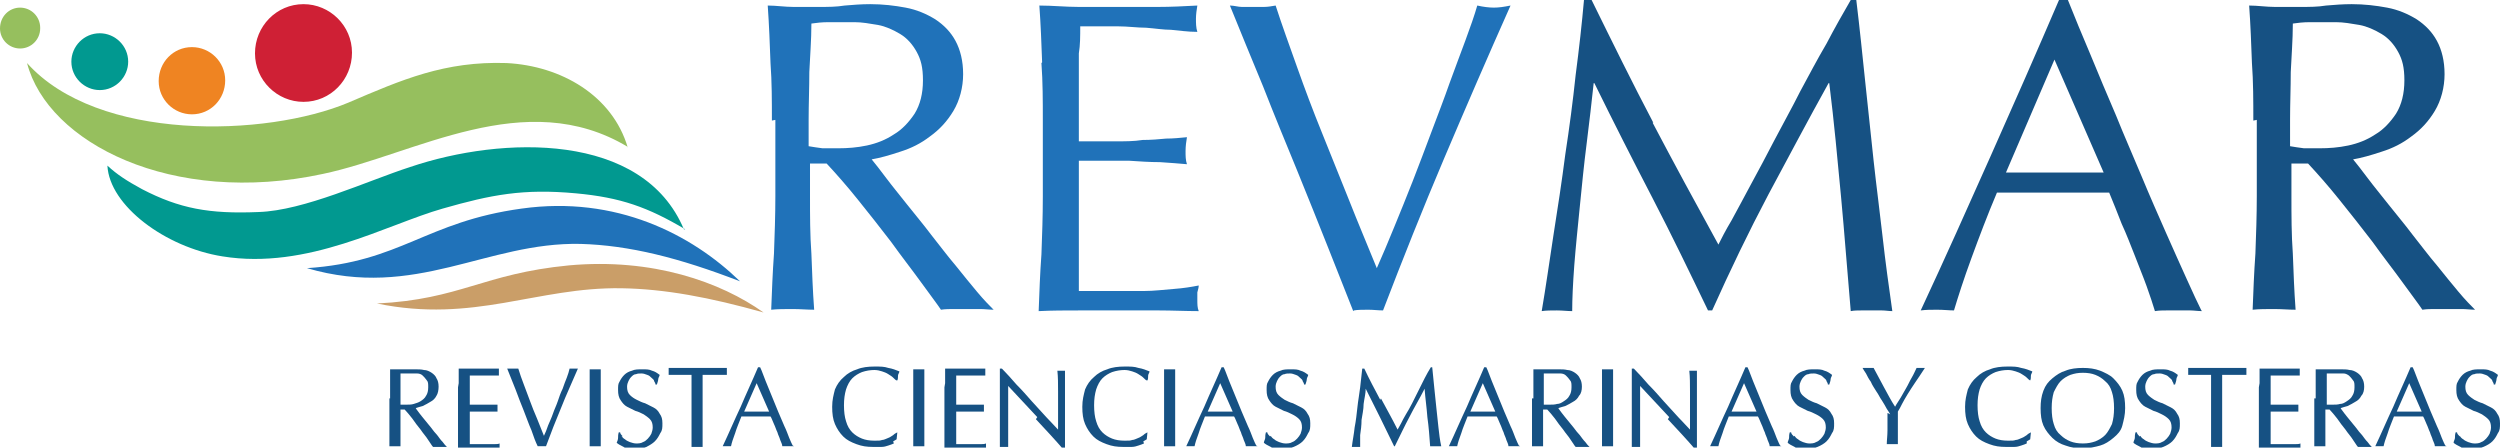 <?xml version="1.0" encoding="UTF-8"?>
<svg id="Layer_1" data-name="Layer 1" xmlns="http://www.w3.org/2000/svg" version="1.1" viewBox="0 0 360.8 64.6">
  <defs>
    <style>
      .cls-1 {
        fill: #2072b9;
      }

      .cls-1, .cls-2, .cls-3, .cls-4, .cls-5, .cls-6, .cls-7 {
        stroke-width: 0px;
      }

      .cls-2 {
        fill: #ef8422;
      }

      .cls-3 {
        fill: #cf2035;
      }

      .cls-4 {
        fill: #165183;
      }

      .cls-5 {
        fill: #96bf5e;
      }

      .cls-6 {
        fill: #019990;
      }

      .cls-7 {
        fill: #ca9e68;
      }
    </style>
  </defs>
  <g>
    <path class="cls-1" d="M111.4,17.4c0-2.8,0-5.6-.2-8.3-.1-2.7-.2-5.5-.4-8.3,1.2,0,2.5.2,3.7.2,1.2,0,2.4,0,3.7,0s2.5,0,3.7-.2c1.2-.1,2.4-.2,3.7-.2,1.8,0,3.5.2,5.1.5,1.6.3,3,.9,4.3,1.7,1.2.8,2.2,1.8,2.9,3.1.7,1.3,1.1,2.9,1.1,4.8s-.5,3.8-1.4,5.3c-.9,1.5-2,2.7-3.4,3.7-1.3,1-2.7,1.7-4.3,2.2-1.5.5-2.9.9-4.1,1.1.5.6,1.2,1.5,2.1,2.7.9,1.2,1.9,2.4,3,3.8,1.1,1.4,2.3,2.8,3.5,4.4,1.2,1.5,2.3,3,3.5,4.4,1.1,1.4,2.2,2.7,3.1,3.8,1,1.2,1.8,2,2.4,2.6-.6,0-1.3-.1-1.9-.1h-3.8c-.6,0-1.3,0-1.9.1-.6-.9-1.6-2.2-2.9-4-1.3-1.8-2.8-3.7-4.3-5.8-1.6-2.1-3.2-4.1-4.8-6.1-1.6-2-3.2-3.8-4.5-5.2h-2.4v4.7c0,2.8,0,5.6.2,8.3.1,2.7.2,5.4.4,8.1-1,0-2-.1-3.1-.1s-2.2,0-3.1.1c.1-2.6.2-5.3.4-8.1.1-2.7.2-5.5.2-8.3v-11ZM116.7,21.1c.6.1,1.2.2,2,.3.7,0,1.5,0,2.3,0,1.3,0,2.7-.1,4.1-.4,1.4-.3,2.7-.8,3.9-1.6,1.2-.7,2.2-1.8,3-3,.8-1.3,1.2-2.9,1.2-4.8s-.3-3-.9-4.1c-.6-1.1-1.4-2-2.4-2.6-1-.6-2.1-1.1-3.2-1.3-1.2-.2-2.3-.4-3.4-.4s-2.7,0-3.7,0c-1,0-1.8.1-2.5.2,0,2.4-.2,4.7-.3,7,0,2.3-.1,4.6-.1,6.9v3.7Z"/>
    <path class="cls-1" d="M150.4,9c-.1-2.7-.2-5.5-.4-8.2,1.9,0,3.8.2,5.7.2,1.9,0,3.8,0,5.7,0s3.8,0,5.7,0c1.9,0,3.8-.1,5.7-.2-.1.6-.2,1.3-.2,1.9s0,1.3.2,1.9c-1.4,0-2.6-.2-3.8-.3-1.1,0-2.3-.2-3.6-.3-1.3,0-2.6-.2-4.1-.2-1.5,0-3.3,0-5.4,0,0,1.4,0,2.7-.2,3.9,0,1.2,0,2.7,0,4.2s0,3.3,0,4.9c0,1.6,0,2.8,0,3.6,1.9,0,3.6,0,5.1,0,1.5,0,2.9,0,4.1-.2,1.2,0,2.4-.1,3.4-.2,1,0,2-.1,3-.2-.1.6-.2,1.3-.2,2s0,1.3.2,1.9c-1.1-.1-2.4-.2-3.9-.3-1.5,0-2.9-.1-4.4-.2-1.5,0-2.9,0-4.2,0-1.3,0-2.3,0-3.1,0,0,.4,0,.8,0,1.2,0,.4,0,1,0,1.7v6.3c0,2.4,0,4.4,0,6,0,1.6,0,2.8,0,3.6h4.5c1.6,0,3.2,0,4.8,0,1.6,0,3-.2,4.4-.3,1.4-.1,2.6-.3,3.6-.5,0,.3-.1.6-.2,1,0,.4,0,.7,0,1,0,.7,0,1.2.2,1.7-1.9,0-3.8-.1-5.7-.1h-11.6c-1.9,0-3.9,0-5.8.1.1-2.7.2-5.5.4-8.2.1-2.7.2-5.5.2-8.3v-11c0-2.8,0-5.6-.2-8.3"/>
    <path class="cls-1" d="M195.3,44.9c-1-2.5-2.2-5.6-3.6-9.1-1.4-3.5-2.9-7.3-4.5-11.2-1.6-3.9-3.3-8-4.9-12.1-1.7-4.1-3.3-8-4.8-11.7.6,0,1.2.2,1.7.2.6,0,1.1,0,1.6,0s1,0,1.6,0c.6,0,1.1-.1,1.7-.2.9,2.8,2,5.8,3.1,8.9,1.1,3.1,2.3,6.3,3.6,9.5,1.3,3.2,2.6,6.5,3.9,9.7,1.3,3.3,2.7,6.6,4,9.8.8-1.8,1.6-3.7,2.5-5.9.9-2.2,1.8-4.4,2.7-6.7.9-2.3,1.8-4.7,2.7-7.1.9-2.4,1.8-4.7,2.6-7,.8-2.2,1.6-4.3,2.3-6.2.7-1.9,1.3-3.6,1.7-5,.9.2,1.7.3,2.4.3s1.4-.1,2.4-.3c-3.3,7.4-6.5,14.8-9.6,22.1-3.1,7.3-6,14.6-8.8,21.9-.7,0-1.4-.1-2.1-.1s-1.6,0-2.1.1"/>
    <path class="cls-4" d="M238.5,17.7c3,5.7,6.2,11.6,9.5,17.6.4-.8,1-2,1.9-3.5.8-1.5,1.8-3.3,2.8-5.2,1.1-2,2.2-4.1,3.4-6.4,1.2-2.3,2.5-4.6,3.7-7,1.3-2.4,2.5-4.7,3.8-6.9,1.2-2.3,2.4-4.4,3.5-6.3h.8c.5,4.1.9,8.1,1.3,11.9.4,3.8.8,7.6,1.2,11.3.4,3.7.9,7.4,1.3,11,.4,3.6.9,7.2,1.4,10.7-.5,0-1-.1-1.5-.1h-3c-.5,0-1,0-1.5.1-.5-5.7-.9-11.2-1.4-16.5s-1-10.8-1.7-16.4h-.1c-3,5.4-5.8,10.7-8.7,16.1-2.8,5.3-5.5,10.9-8.1,16.7h-.6c-2.6-5.4-5.2-10.8-8-16.2-2.8-5.4-5.6-10.9-8.4-16.6h-.1c-.3,2.7-.6,5.5-1,8.6-.4,3.1-.7,6.2-1,9.2-.3,3-.6,5.9-.8,8.5-.2,2.7-.3,4.9-.3,6.6-.7,0-1.4-.1-2.2-.1s-1.6,0-2.2.1c.6-3.5,1.1-7.1,1.7-11,.6-3.8,1.2-7.7,1.7-11.6.6-3.9,1.1-7.7,1.5-11.5.5-3.8.9-7.4,1.2-10.8h1.1c3,6.1,5.9,12,8.9,17.7"/>
    <path class="cls-4" d="M317.8,44.9c-.6,0-1.2-.1-1.7-.1h-3.4c-.5,0-1.1,0-1.7.1-.3-1-.7-2.2-1.2-3.6-.5-1.4-1.1-2.8-1.7-4.4-.6-1.5-1.2-3.1-1.9-4.6-.6-1.6-1.2-3-1.8-4.5-1.4,0-2.8,0-4.2,0-1.4,0-2.8,0-4.2,0s-2.6,0-3.9,0c-1.3,0-2.6,0-3.9,0-1.4,3.3-2.6,6.5-3.7,9.5-1.1,3-1.9,5.5-2.5,7.5-.7,0-1.5-.1-2.4-.1s-1.6,0-2.4.1c3.5-7.5,6.8-14.9,10.1-22.3,3.3-7.4,6.6-14.9,9.9-22.6h1.2c1,2.5,2.1,5.2,3.3,8,1.2,2.9,2.4,5.8,3.7,8.8,1.2,3,2.5,5.9,3.7,8.8,1.2,2.9,2.4,5.6,3.5,8.1,1.1,2.5,2.1,4.7,3,6.7.9,2,1.6,3.5,2.1,4.5M289.4,24.9c1.1,0,2.3,0,3.5,0,1.2,0,2.4,0,3.5,0s2.4,0,3.6,0c1.2,0,2.4,0,3.6,0l-7.1-16.3-7,16.3Z"/>
    <path class="cls-4" d="M325.2,17.4c0-2.8,0-5.6-.2-8.3-.1-2.7-.2-5.5-.4-8.3,1.2,0,2.5.2,3.7.2,1.2,0,2.4,0,3.7,0s2.5,0,3.7-.2c1.2-.1,2.4-.2,3.7-.2,1.8,0,3.5.2,5.1.5,1.6.3,3,.9,4.3,1.7,1.2.8,2.2,1.8,2.9,3.1.7,1.3,1.1,2.9,1.1,4.8s-.5,3.8-1.4,5.3c-.9,1.5-2,2.7-3.4,3.7-1.3,1-2.7,1.7-4.3,2.2-1.5.5-2.9.9-4.1,1.1.5.6,1.2,1.5,2.1,2.7.9,1.2,1.9,2.4,3,3.8,1.1,1.4,2.3,2.8,3.5,4.4,1.2,1.5,2.3,3,3.5,4.4,1.1,1.4,2.2,2.7,3.1,3.8,1,1.2,1.8,2,2.4,2.6-.6,0-1.3-.1-1.9-.1h-3.8c-.6,0-1.3,0-1.9.1-.6-.9-1.6-2.2-2.9-4-1.3-1.8-2.8-3.7-4.3-5.8-1.6-2.1-3.2-4.1-4.8-6.1-1.6-2-3.2-3.8-4.5-5.2h-2.4v4.7c0,2.8,0,5.6.2,8.3.1,2.7.2,5.4.4,8.1-1,0-2-.1-3.1-.1s-2.2,0-3.1.1c.1-2.6.2-5.3.4-8.1.1-2.7.2-5.5.2-8.3v-11ZM330.5,21.1c.6.1,1.2.2,2,.3.7,0,1.5,0,2.3,0,1.3,0,2.7-.1,4.1-.4,1.4-.3,2.7-.8,3.9-1.6,1.2-.7,2.2-1.8,3-3,.8-1.3,1.2-2.9,1.2-4.8s-.3-3-.9-4.1c-.6-1.1-1.4-2-2.4-2.6-1-.6-2.1-1.1-3.2-1.3-1.2-.2-2.3-.4-3.4-.4s-2.7,0-3.7,0c-1,0-1.8.1-2.5.2,0,2.4-.2,4.7-.3,7,0,2.3-.1,4.6-.1,6.9v3.7Z"/>
    <path class="cls-6" d="M98.7,33.1c-5.9-14.1-26.2-13.5-39.5-9-6.2,2-15.3,6.3-21.9,6.5-7.1.3-11.4-.5-16.8-3.3-2.2-1.2-3.6-2.1-5-3.4.3,5.8,8.4,11.8,16.6,13.1,12.3,2,23.7-4.6,31.8-6.9,7-2,11.6-2.9,19.2-2.2,6.5.6,10.4,2,15.8,5.2"/>
    <path class="cls-5" d="M90.6,21.3c-2.2-7.5-9.6-11.8-17.5-12.2-8.9-.3-15.1,2.4-22.8,5.7-11.9,5-36.2,5.7-46.4-5.7,3,11.5,20.9,20.7,42.7,16,13.3-2.8,29.2-12.8,44-3.9"/>
    <path class="cls-1" d="M106.8,40.6c-7-6.8-17.9-12.4-31.5-10.5-13.9,1.9-17.4,7.7-31,8.6,15.7,4.6,25.9-3.8,39.5-3.5,7,.2,14.2,2,23,5.4"/>
    <path class="cls-7" d="M110.2,45.1c-6.2-4.4-16-7.9-28.1-6.8-12.4,1.2-15.6,4.9-27.7,5.5,14,2.9,23.1-2.4,35.3-2.2,6.2.1,12.7,1.3,20.5,3.5"/>
    <path class="cls-3" d="M50.8,7.6c0-3.9-3.2-7-7-7-3.9,0-7,3.2-7,7.1,0,3.9,3.2,7,7,7,3.9,0,7-3.2,7-7.1"/>
    <path class="cls-2" d="M32.5,11.6c0-2.7-2.2-4.8-4.8-4.8-2.7,0-4.8,2.2-4.8,4.9,0,2.7,2.2,4.8,4.8,4.8,2.7,0,4.8-2.2,4.8-4.9"/>
  </g>
  <g>
    <path class="cls-6" d="M18.5,8.9c0-2.3-1.9-4.1-4.1-4.1-2.3,0-4.1,1.9-4.1,4.1,0,2.3,1.9,4.1,4.1,4.1,2.3,0,4.1-1.9,4.1-4.1"/>
    <path class="cls-5" d="M5.8,4c0-1.6-1.3-2.9-2.9-2.9C1.3,1.1,0,2.4,0,4.1c0,1.6,1.3,2.9,2.9,2.9,1.6,0,2.9-1.3,2.9-2.9"/>
  </g>
  <g>
    <path class="cls-4" d="M56.3,57.5c0-.7,0-1.4,0-2.1,0-.7,0-1.4,0-2.1.3,0,.6,0,.9,0,.3,0,.6,0,.9,0s.6,0,.9,0c.3,0,.6,0,.9,0,.5,0,.9,0,1.3.1.4,0,.8.2,1.1.4.3.2.6.5.7.8.2.3.3.7.3,1.2s-.1,1-.3,1.3c-.2.4-.5.7-.9.9-.3.2-.7.4-1.1.6-.4.1-.7.2-1,.3.1.2.3.4.5.7.2.3.5.6.8,1,.3.4.6.7.9,1.1.3.4.6.8.9,1.1.3.4.5.7.8,1,.2.3.4.5.6.7-.2,0-.3,0-.5,0h-1c-.2,0-.3,0-.5,0-.2-.2-.4-.6-.7-1-.3-.5-.7-.9-1.1-1.5-.4-.5-.8-1-1.2-1.6-.4-.5-.8-1-1.1-1.3h-.6v1.2c0,.7,0,1.4,0,2.1,0,.7,0,1.4,0,2-.2,0-.5,0-.8,0s-.5,0-.8,0c0-.7,0-1.4,0-2,0-.7,0-1.4,0-2.1v-2.8ZM57.6,58.4c.2,0,.3,0,.5,0,.2,0,.4,0,.6,0,.3,0,.7,0,1-.1s.7-.2,1-.4c.3-.2.6-.4.8-.8.2-.3.3-.7.3-1.2s0-.8-.2-1c-.2-.3-.4-.5-.6-.7s-.5-.3-.8-.3c-.3,0-.6,0-.9,0s-.7,0-.9,0c-.2,0-.5,0-.6,0,0,.6,0,1.2,0,1.8,0,.6,0,1.2,0,1.8v.9Z"/>
    <path class="cls-4" d="M66.2,55.3c0-.7,0-1.4,0-2.1.5,0,1,0,1.5,0s1,0,1.5,0,1,0,1.4,0,1,0,1.4,0c0,.2,0,.3,0,.5s0,.3,0,.5c-.3,0-.7,0-.9,0-.3,0-.6,0-.9,0-.3,0-.7,0-1,0-.4,0-.8,0-1.4,0,0,.3,0,.7,0,1,0,.3,0,.7,0,1.1s0,.8,0,1.2c0,.4,0,.7,0,.9.5,0,.9,0,1.3,0,.4,0,.7,0,1,0,.3,0,.6,0,.9,0,.3,0,.5,0,.8,0,0,.2,0,.3,0,.5s0,.3,0,.5c-.3,0-.6,0-1,0-.4,0-.7,0-1.1,0-.4,0-.7,0-1.1,0-.3,0-.6,0-.8,0,0,0,0,.2,0,.3,0,.1,0,.3,0,.4v1.6c0,.6,0,1.1,0,1.5,0,.4,0,.7,0,.9h1.1c.4,0,.8,0,1.2,0,.4,0,.8,0,1.1,0,.4,0,.7,0,.9-.1,0,0,0,.2,0,.3,0,0,0,.2,0,.3,0,.2,0,.3,0,.4-.5,0-1,0-1.5,0h-3c-.5,0-1,0-1.5,0,0-.7,0-1.4,0-2.1,0-.7,0-1.4,0-2.1v-2.8c0-.7,0-1.4,0-2.1"/>
    <path class="cls-4" d="M77.6,64.4c-.3-.6-.6-1.4-.9-2.3-.4-.9-.7-1.8-1.1-2.8-.4-1-.8-2-1.2-3.1-.4-1-.8-2-1.2-3,.2,0,.3,0,.4,0,.1,0,.3,0,.4,0s.3,0,.4,0c.1,0,.3,0,.4,0,.2.7.5,1.5.8,2.3.3.8.6,1.6.9,2.4.3.8.6,1.6,1,2.5.3.8.7,1.7,1,2.5.2-.4.4-.9.6-1.5.2-.5.5-1.1.7-1.7.2-.6.5-1.2.7-1.8.2-.6.4-1.2.7-1.8.2-.6.4-1.1.6-1.6.2-.5.3-.9.4-1.3.2,0,.4,0,.6,0s.4,0,.6,0c-.8,1.9-1.7,3.8-2.4,5.6-.8,1.9-1.5,3.7-2.2,5.6-.2,0-.4,0-.5,0s-.4,0-.5,0"/>
    <path class="cls-4" d="M85.1,55.4c0-.7,0-1.4,0-2.1.1,0,.3,0,.4,0,.1,0,.3,0,.4,0s.3,0,.4,0c.1,0,.3,0,.4,0,0,.7,0,1.4,0,2.1,0,.7,0,1.4,0,2.1v2.8c0,.7,0,1.4,0,2.1,0,.7,0,1.4,0,2-.3,0-.5,0-.8,0s-.5,0-.8,0c0-.7,0-1.4,0-2,0-.7,0-1.4,0-2.1v-2.8c0-.7,0-1.4,0-2.1"/>
    <path class="cls-4" d="M89.7,62.9c.1.2.3.4.5.5.2.2.5.3.7.4.3.1.6.2.9.2s.7,0,1-.2c.3-.1.5-.3.7-.5.2-.2.4-.5.5-.7.1-.3.2-.6.2-.9,0-.5-.1-.9-.4-1.2-.3-.3-.6-.5-.9-.7-.4-.2-.8-.4-1.2-.5-.4-.2-.8-.4-1.2-.6s-.7-.6-.9-.9c-.3-.4-.4-.9-.4-1.5s0-.9.2-1.2c.2-.4.4-.7.7-1,.3-.3.7-.5,1.1-.6.4-.2.9-.2,1.5-.2s1,0,1.4.2c.4.1.7.3,1.1.6,0,.2-.2.4-.2.6,0,.2-.1.5-.2.8h-.2c0-.2-.1-.3-.2-.5,0-.2-.2-.3-.4-.5-.2-.2-.3-.3-.6-.4s-.5-.2-.8-.2-.6,0-.8.1c-.3,0-.5.2-.7.4-.2.2-.3.4-.4.6-.1.2-.2.5-.2.8,0,.5.1.9.4,1.2.3.3.6.5,1,.7.4.2.8.4,1.2.5.4.2.8.4,1.2.6.4.2.7.5.9.9.3.4.4.8.4,1.4s0,1-.3,1.4c-.2.4-.4.8-.8,1.2-.3.3-.8.6-1.2.8-.5.2-1.1.3-1.7.3s-1.2,0-1.6-.3c-.4-.2-.8-.4-1-.6.1-.2.2-.5.2-.7,0-.2,0-.5.1-.8h.2c0,.2.2.4.4.6"/>
    <path class="cls-4" d="M100,54.1c-.3,0-.6,0-.9,0-.3,0-.6,0-.9,0-.3,0-.6,0-.9,0-.3,0-.5,0-.8,0,0-.2,0-.4,0-.5s0-.3,0-.5c.7,0,1.4,0,2.1,0,.7,0,1.4,0,2.1,0s1.4,0,2.1,0c.7,0,1.4,0,2.1,0,0,.2,0,.4,0,.5s0,.3,0,.5c-.2,0-.5,0-.8,0-.3,0-.6,0-.9,0-.3,0-.6,0-.9,0-.3,0-.6,0-.9,0,0,1.1,0,2.2,0,3.4v2.8c0,.7,0,1.4,0,2.1,0,.7,0,1.4,0,2.1-.3,0-.5,0-.8,0s-.5,0-.8,0c0-.7,0-1.4,0-2.1,0-.7,0-1.4,0-2.1v-2.8c0-1.1,0-2.2,0-3.4"/>
    <path class="cls-4" d="M114.6,64.4c-.2,0-.3,0-.4,0h-.9c-.1,0-.3,0-.4,0,0-.3-.2-.6-.3-.9-.1-.4-.3-.7-.4-1.1-.2-.4-.3-.8-.5-1.2-.2-.4-.3-.8-.5-1.1-.3,0-.7,0-1.1,0-.4,0-.7,0-1.1,0s-.7,0-1,0c-.3,0-.7,0-1,0-.3.8-.7,1.7-.9,2.4-.3.8-.5,1.4-.6,1.9-.2,0-.4,0-.6,0s-.4,0-.6,0c.9-1.9,1.7-3.8,2.6-5.7.8-1.9,1.7-3.8,2.5-5.7h.3c.3.6.5,1.3.8,2,.3.7.6,1.5.9,2.2.3.7.6,1.5.9,2.2.3.7.6,1.4.9,2.1.3.6.5,1.2.7,1.7s.4.9.5,1.1M107.4,59.4c.3,0,.6,0,.9,0,.3,0,.6,0,.9,0s.6,0,.9,0c.3,0,.6,0,.9,0l-1.8-4.1-1.8,4.1Z"/>
    <path class="cls-4" d="M129,64c-.2.1-.5.2-.8.3s-.6.2-1,.2c-.4,0-.8,0-1.2,0-.9,0-1.6-.1-2.4-.4s-1.4-.6-1.9-1.1c-.5-.5-.9-1.1-1.2-1.8s-.4-1.5-.4-2.5.2-1.7.4-2.5c.3-.7.7-1.3,1.3-1.8.5-.5,1.2-.9,1.9-1.1.7-.3,1.6-.4,2.5-.4s1.4,0,2,.2c.6.1,1.1.3,1.6.5,0,.2-.2.4-.2.6,0,.3,0,.5-.1.7h-.1c-.1,0-.3-.2-.5-.4s-.4-.3-.7-.5c-.3-.2-.6-.3-.9-.4-.3-.1-.7-.2-1.1-.2-.6,0-1.2.1-1.8.3-.5.2-1,.5-1.4.9-.4.4-.7,1-.9,1.6-.2.7-.3,1.4-.3,2.3s.1,1.7.3,2.3c.2.7.5,1.2.9,1.6.4.4.9.7,1.4.9.5.2,1.1.3,1.8.3s.8,0,1.1-.1c.3,0,.6-.2.9-.3.3-.1.5-.3.7-.4.2-.2.4-.3.6-.4h0c0,0-.1,1-.1,1,0,0-.3.2-.5.3"/>
    <path class="cls-4" d="M131.8,55.4c0-.7,0-1.4,0-2.1.1,0,.3,0,.4,0,.1,0,.3,0,.4,0s.3,0,.4,0c.1,0,.3,0,.4,0,0,.7,0,1.4,0,2.1,0,.7,0,1.4,0,2.1v2.8c0,.7,0,1.4,0,2.1,0,.7,0,1.4,0,2-.3,0-.5,0-.8,0s-.5,0-.8,0c0-.7,0-1.4,0-2,0-.7,0-1.4,0-2.1v-2.8c0-.7,0-1.4,0-2.1"/>
    <path class="cls-4" d="M136.4,55.3c0-.7,0-1.4,0-2.1.5,0,1,0,1.5,0s1,0,1.5,0,1,0,1.4,0,1,0,1.4,0c0,.2,0,.3,0,.5s0,.3,0,.5c-.3,0-.7,0-.9,0-.3,0-.6,0-.9,0-.3,0-.7,0-1,0-.4,0-.8,0-1.4,0,0,.3,0,.7,0,1,0,.3,0,.7,0,1.1s0,.8,0,1.2c0,.4,0,.7,0,.9.5,0,.9,0,1.3,0,.4,0,.7,0,1,0,.3,0,.6,0,.9,0,.3,0,.5,0,.8,0,0,.2,0,.3,0,.5s0,.3,0,.5c-.3,0-.6,0-1,0-.4,0-.7,0-1.1,0-.4,0-.7,0-1.1,0-.3,0-.6,0-.8,0,0,0,0,.2,0,.3,0,.1,0,.3,0,.4v1.6c0,.6,0,1.1,0,1.5,0,.4,0,.7,0,.9h1.1c.4,0,.8,0,1.2,0,.4,0,.8,0,1.1,0,.4,0,.7,0,.9-.1,0,0,0,.2,0,.3,0,0,0,.2,0,.3,0,.2,0,.3,0,.4-.5,0-1,0-1.5,0h-3c-.5,0-1,0-1.5,0,0-.7,0-1.4,0-2.1,0-.7,0-1.4,0-2.1v-2.8c0-.7,0-1.4,0-2.1"/>
    <path class="cls-4" d="M149.7,60.2c-1.4-1.5-2.8-3-4.2-4.5,0,.3,0,.7,0,1.2,0,.5,0,1.2,0,2.1s0,.5,0,.8c0,.3,0,.7,0,1.1,0,.4,0,.7,0,1.1,0,.4,0,.7,0,1.1,0,.3,0,.6,0,.9,0,.2,0,.4,0,.5-.2,0-.4,0-.6,0s-.4,0-.6,0c0-.1,0-.3,0-.6,0-.3,0-.6,0-1,0-.4,0-.8,0-1.3,0-.5,0-1,0-1.4,0-.5,0-.9,0-1.4,0-.5,0-.9,0-1.2,0-1,0-1.9,0-2.7,0-.7,0-1.3,0-1.7h.3c.7.7,1.4,1.5,2.1,2.3.8.8,1.5,1.6,2.2,2.4.7.8,1.4,1.5,2.1,2.3.7.7,1.2,1.3,1.7,1.8v-2.2c0-1.1,0-2.2,0-3.3,0-1.1,0-2.1-.1-3,.2,0,.4,0,.6,0s.3,0,.5,0c0,.2,0,.6,0,1.1,0,.5,0,1,0,1.5,0,.5,0,1.1,0,1.6,0,.5,0,.9,0,1.3v1c0,.4,0,.8,0,1.2,0,.4,0,.8,0,1.2,0,.4,0,.8,0,1.1,0,.4,0,.7,0,.9v.5h-.2c-1.2-1.4-2.6-2.9-4-4.4"/>
    <path class="cls-4" d="M165.1,64c-.2.1-.5.2-.8.3s-.6.2-1,.2c-.4,0-.8,0-1.2,0-.9,0-1.6-.1-2.4-.4s-1.4-.6-1.9-1.1c-.5-.5-.9-1.1-1.2-1.8s-.4-1.5-.4-2.5.2-1.7.4-2.5c.3-.7.7-1.3,1.3-1.8.5-.5,1.2-.9,1.9-1.1.7-.3,1.6-.4,2.5-.4s1.4,0,2,.2c.6.1,1.1.3,1.6.5,0,.2-.2.4-.2.6,0,.3,0,.5-.1.7h-.1c-.1,0-.3-.2-.5-.4s-.4-.3-.7-.5c-.3-.2-.6-.3-.9-.4-.3-.1-.7-.2-1.1-.2-.6,0-1.2.1-1.8.3-.5.2-1,.5-1.4.9-.4.4-.7,1-.9,1.6-.2.7-.3,1.4-.3,2.3s.1,1.7.3,2.3c.2.7.5,1.2.9,1.6.4.4.9.7,1.4.9.5.2,1.1.3,1.8.3s.8,0,1.1-.1c.3,0,.6-.2.9-.3.3-.1.5-.3.7-.4.2-.2.4-.3.6-.4h0c0,0-.1,1-.1,1,0,0-.3.2-.5.3"/>
    <path class="cls-4" d="M168,55.4c0-.7,0-1.4,0-2.1.1,0,.3,0,.4,0,.1,0,.3,0,.4,0s.3,0,.4,0c.1,0,.3,0,.4,0,0,.7,0,1.4,0,2.1,0,.7,0,1.4,0,2.1v2.8c0,.7,0,1.4,0,2.1,0,.7,0,1.4,0,2-.3,0-.5,0-.8,0s-.5,0-.8,0c0-.7,0-1.4,0-2,0-.7,0-1.4,0-2.1v-2.8c0-.7,0-1.4,0-2.1"/>
    <path class="cls-4" d="M181.5,64.4c-.2,0-.3,0-.4,0h-.9c-.1,0-.3,0-.4,0,0-.3-.2-.6-.3-.9-.1-.4-.3-.7-.4-1.1-.2-.4-.3-.8-.5-1.2-.2-.4-.3-.8-.5-1.1-.3,0-.7,0-1.1,0-.4,0-.7,0-1.1,0s-.7,0-1,0c-.3,0-.7,0-1,0-.3.8-.7,1.7-.9,2.4-.3.8-.5,1.4-.6,1.9-.2,0-.4,0-.6,0s-.4,0-.6,0c.9-1.9,1.7-3.8,2.6-5.7.8-1.9,1.7-3.8,2.5-5.7h.3c.3.6.5,1.3.8,2,.3.7.6,1.5.9,2.2.3.7.6,1.5.9,2.2.3.7.6,1.4.9,2.1.3.6.5,1.2.7,1.7s.4.9.5,1.1M174.3,59.4c.3,0,.6,0,.9,0,.3,0,.6,0,.9,0s.6,0,.9,0c.3,0,.6,0,.9,0l-1.8-4.1-1.8,4.1Z"/>
    <path class="cls-4" d="M183.4,62.9c.1.2.3.4.5.5.2.2.5.3.7.4.3.1.6.2.9.2s.7,0,1-.2c.3-.1.5-.3.7-.5.2-.2.4-.5.5-.7.1-.3.2-.6.2-.9,0-.5-.1-.9-.4-1.2-.3-.3-.6-.5-1-.7-.4-.2-.8-.4-1.2-.5-.4-.2-.8-.4-1.2-.6s-.7-.6-.9-.9c-.3-.4-.4-.9-.4-1.5s0-.9.2-1.2c.2-.4.4-.7.7-1,.3-.3.7-.5,1.1-.6.4-.2.9-.2,1.5-.2s1,0,1.4.2c.4.1.7.3,1.1.6,0,.2-.2.4-.2.6,0,.2-.1.5-.2.8h-.2c0-.2-.1-.3-.2-.5,0-.2-.2-.3-.4-.5-.2-.2-.3-.3-.6-.4s-.5-.2-.8-.2-.6,0-.8.1c-.3,0-.5.2-.7.4-.2.2-.3.4-.4.6-.1.2-.2.5-.2.8,0,.5.1.9.4,1.2.3.3.6.5.9.7.4.2.8.4,1.2.5.4.2.8.4,1.2.6.4.2.7.5.9.9.3.4.4.8.4,1.4s0,1-.3,1.4c-.2.4-.4.8-.8,1.2-.3.3-.8.6-1.3.8s-1.1.3-1.7.3-1.2,0-1.6-.3c-.4-.2-.8-.4-1-.6,0-.2.2-.5.2-.7,0-.2,0-.5.1-.8h.2c0,.2.2.4.4.6"/>
    <path class="cls-4" d="M199.3,57.5c.8,1.5,1.6,2.9,2.4,4.5.1-.2.3-.5.5-.9.2-.4.4-.8.7-1.3.3-.5.6-1,.9-1.6s.6-1.2.9-1.8c.3-.6.6-1.2.9-1.8.3-.6.6-1.1.9-1.6h.2c.1,1,.2,2,.3,3,.1,1,.2,1.9.3,2.9.1.9.2,1.9.3,2.8.1.9.2,1.8.4,2.7-.1,0-.3,0-.4,0h-.8c-.1,0-.3,0-.4,0-.1-1.4-.2-2.8-.4-4.2-.1-1.4-.3-2.7-.4-4.1h0c-.7,1.4-1.5,2.7-2.2,4.1-.7,1.3-1.4,2.8-2.1,4.2h-.1c-.7-1.4-1.3-2.7-2-4.1-.7-1.4-1.4-2.8-2.1-4.2h0c0,.7-.2,1.4-.3,2.2,0,.8-.2,1.6-.3,2.3,0,.8-.1,1.5-.2,2.2,0,.7,0,1.2,0,1.7-.2,0-.4,0-.6,0s-.4,0-.6,0c.1-.9.3-1.8.4-2.8.2-1,.3-2,.4-2.9.1-1,.3-2,.4-2.9.1-1,.2-1.9.3-2.7h.3c.7,1.5,1.5,3,2.3,4.5"/>
    <path class="cls-4" d="M219.4,64.4c-.2,0-.3,0-.4,0h-.9c-.1,0-.3,0-.4,0,0-.3-.2-.6-.3-.9-.1-.4-.3-.7-.4-1.1-.2-.4-.3-.8-.5-1.2-.2-.4-.3-.8-.5-1.1-.3,0-.7,0-1.1,0-.4,0-.7,0-1.1,0s-.7,0-1,0c-.3,0-.7,0-1,0-.3.8-.7,1.7-.9,2.4-.3.8-.5,1.4-.6,1.9-.2,0-.4,0-.6,0s-.4,0-.6,0c.9-1.9,1.7-3.8,2.6-5.7.8-1.9,1.7-3.8,2.5-5.7h.3c.3.6.5,1.3.8,2,.3.7.6,1.5.9,2.2.3.7.6,1.5.9,2.2.3.7.6,1.4.9,2.1.3.6.5,1.2.7,1.7s.4.9.5,1.1M212.2,59.4c.3,0,.6,0,.9,0,.3,0,.6,0,.9,0s.6,0,.9,0c.3,0,.6,0,.9,0l-1.8-4.1-1.8,4.1Z"/>
    <path class="cls-4" d="M221.3,57.5c0-.7,0-1.4,0-2.1,0-.7,0-1.4,0-2.1.3,0,.6,0,.9,0,.3,0,.6,0,.9,0s.6,0,.9,0c.3,0,.6,0,.9,0,.5,0,.9,0,1.3.1.4,0,.8.2,1.1.4.3.2.6.5.7.8.2.3.3.7.3,1.2s-.1,1-.4,1.3c-.2.4-.5.7-.9.9-.3.2-.7.4-1.1.6-.4.1-.7.2-1,.3.1.2.3.4.5.7.2.3.5.6.8,1,.3.4.6.7.9,1.1.3.4.6.8.9,1.1.3.4.5.7.8,1,.2.3.4.5.6.7-.2,0-.3,0-.5,0h-1c-.2,0-.3,0-.5,0-.2-.2-.4-.6-.7-1-.3-.5-.7-.9-1.1-1.5-.4-.5-.8-1-1.2-1.6-.4-.5-.8-1-1.1-1.3h-.6v1.2c0,.7,0,1.4,0,2.1,0,.7,0,1.4,0,2-.3,0-.5,0-.8,0s-.5,0-.8,0c0-.7,0-1.4,0-2,0-.7,0-1.4,0-2.1v-2.8ZM222.6,58.4c.2,0,.3,0,.5,0,.2,0,.4,0,.6,0,.3,0,.7,0,1-.1.4,0,.7-.2,1-.4.3-.2.6-.4.8-.8.2-.3.3-.7.3-1.2s0-.8-.2-1c-.2-.3-.4-.5-.6-.7-.2-.2-.5-.3-.8-.3-.3,0-.6,0-.9,0s-.7,0-.9,0c-.3,0-.5,0-.6,0,0,.6,0,1.2,0,1.8,0,.6,0,1.2,0,1.8v.9Z"/>
    <path class="cls-4" d="M231.2,55.4c0-.7,0-1.4,0-2.1.1,0,.3,0,.4,0,.1,0,.3,0,.4,0s.3,0,.4,0c.1,0,.3,0,.4,0,0,.7,0,1.4,0,2.1,0,.7,0,1.4,0,2.1v2.8c0,.7,0,1.4,0,2.1,0,.7,0,1.4,0,2-.3,0-.5,0-.8,0s-.5,0-.8,0c0-.7,0-1.4,0-2,0-.7,0-1.4,0-2.1v-2.8c0-.7,0-1.4,0-2.1"/>
    <path class="cls-4" d="M240.9,60.2c-1.4-1.5-2.8-3-4.2-4.5,0,.3,0,.7,0,1.2,0,.5,0,1.2,0,2.1s0,.5,0,.8c0,.3,0,.7,0,1.1,0,.4,0,.7,0,1.1,0,.4,0,.7,0,1.1,0,.3,0,.6,0,.9,0,.2,0,.4,0,.5-.2,0-.4,0-.6,0s-.4,0-.6,0c0-.1,0-.3,0-.6,0-.3,0-.6,0-1,0-.4,0-.8,0-1.3,0-.5,0-1,0-1.4,0-.5,0-.9,0-1.4,0-.5,0-.9,0-1.2,0-1,0-1.9,0-2.7,0-.7,0-1.3,0-1.7h.3c.7.7,1.4,1.5,2.1,2.3.8.8,1.5,1.6,2.2,2.4.7.8,1.4,1.5,2.1,2.3.7.7,1.2,1.3,1.7,1.8v-2.2c0-1.1,0-2.2,0-3.3,0-1.1,0-2.1-.1-3,.2,0,.4,0,.6,0s.3,0,.5,0c0,.2,0,.6,0,1.1,0,.5,0,1,0,1.5,0,.5,0,1.1,0,1.6,0,.5,0,.9,0,1.3v1c0,.4,0,.8,0,1.2,0,.4,0,.8,0,1.2,0,.4,0,.8,0,1.1,0,.4,0,.7,0,.9v.5h-.2c-1.2-1.4-2.6-2.9-4-4.4"/>
    <path class="cls-4" d="M257.1,64.4c-.2,0-.3,0-.4,0h-.9c-.1,0-.3,0-.4,0,0-.3-.2-.6-.3-.9-.1-.4-.3-.7-.4-1.1-.2-.4-.3-.8-.5-1.2-.2-.4-.3-.8-.5-1.1-.3,0-.7,0-1.1,0-.4,0-.7,0-1.1,0s-.7,0-1,0c-.3,0-.7,0-1,0-.3.8-.7,1.7-.9,2.4-.3.8-.5,1.4-.6,1.9-.2,0-.4,0-.6,0s-.4,0-.6,0c.9-1.9,1.7-3.8,2.6-5.7.8-1.9,1.7-3.8,2.5-5.7h.3c.3.6.5,1.3.8,2,.3.7.6,1.5.9,2.2.3.7.6,1.5.9,2.2.3.7.6,1.4.9,2.1.3.6.5,1.2.7,1.7s.4.9.5,1.1M249.9,59.4c.3,0,.6,0,.9,0,.3,0,.6,0,.9,0s.6,0,.9,0c.3,0,.6,0,.9,0l-1.8-4.1-1.8,4.1Z"/>
    <path class="cls-4" d="M259,62.9c.1.2.3.4.5.5.2.2.5.3.7.4.3.1.6.2.9.2s.7,0,1-.2c.3-.1.5-.3.7-.5.2-.2.4-.5.5-.7.1-.3.2-.6.2-.9,0-.5-.1-.9-.4-1.2-.3-.3-.6-.5-1-.7-.4-.2-.8-.4-1.2-.5-.4-.2-.8-.4-1.2-.6s-.7-.6-.9-.9c-.3-.4-.4-.9-.4-1.5s0-.9.2-1.2c.2-.4.4-.7.7-1,.3-.3.7-.5,1.1-.6.4-.2.9-.2,1.5-.2s1,0,1.4.2c.4.1.7.3,1.1.6,0,.2-.2.4-.2.6,0,.2-.1.5-.2.8h-.2c0-.2-.1-.3-.2-.5,0-.2-.2-.3-.4-.5-.2-.2-.3-.3-.6-.4s-.5-.2-.8-.2-.6,0-.8.1c-.3,0-.5.2-.7.4-.2.2-.3.4-.4.6-.1.2-.2.5-.2.8,0,.5.1.9.4,1.2.3.3.6.5.9.7.4.2.8.4,1.2.5.4.2.8.4,1.2.6.4.2.7.5.9.9.3.4.4.8.4,1.4s0,1-.3,1.4c-.2.4-.4.8-.8,1.2-.3.3-.8.6-1.3.8-.5.2-1.1.3-1.7.3s-1.2,0-1.6-.3c-.4-.2-.8-.4-1-.6,0-.2.2-.5.2-.7,0-.2,0-.5.1-.8h.2c0,.2.2.4.4.6"/>
    <path class="cls-4" d="M272.8,59.8c-.1-.2-.3-.5-.5-.8-.2-.4-.4-.7-.7-1.2-.3-.4-.5-.9-.8-1.3-.3-.5-.6-.9-.8-1.4-.3-.4-.5-.8-.7-1.2-.2-.3-.4-.6-.5-.8.2,0,.3,0,.4,0,.1,0,.3,0,.4,0s.3,0,.4,0,.3,0,.4,0c.5.9,1,1.9,1.5,2.8.5.9,1,1.9,1.6,2.8.2-.4.5-.8.8-1.3.3-.5.5-.9.8-1.4.3-.5.5-1,.8-1.5.3-.5.5-1,.7-1.4.3,0,.5,0,.6,0s.4,0,.6,0c-.5.8-1,1.5-1.4,2.1-.4.6-.8,1.2-1.1,1.7-.3.5-.6,1-.8,1.4-.2.4-.4.8-.6,1.1,0,.4,0,.8,0,1.3,0,.5,0,.9,0,1.3,0,.4,0,.8,0,1.2,0,.4,0,.7,0,.9-.3,0-.5,0-.8,0s-.5,0-.8,0c0-.6.1-1.2.1-2,0-.8,0-1.6,0-2.5"/>
    <path class="cls-4" d="M292.5,64c-.2.1-.5.2-.8.3s-.6.2-1,.2c-.4,0-.8,0-1.2,0-.9,0-1.6-.1-2.4-.4s-1.4-.6-1.9-1.1c-.5-.5-.9-1.1-1.2-1.8s-.4-1.5-.4-2.5.2-1.7.4-2.5c.3-.7.7-1.3,1.3-1.8.5-.5,1.2-.9,1.9-1.1.7-.3,1.6-.4,2.5-.4s1.4,0,2,.2c.6.1,1.1.3,1.6.5,0,.2-.2.4-.2.6,0,.3,0,.5-.1.7h0c-.1,0-.3-.2-.5-.4-.2-.2-.4-.3-.7-.5-.3-.2-.6-.3-.9-.4-.3-.1-.7-.2-1.1-.2-.6,0-1.2.1-1.8.3-.5.2-1,.5-1.4.9-.4.4-.7,1-.9,1.6-.2.7-.3,1.4-.3,2.3s.1,1.7.3,2.3c.2.7.5,1.2.9,1.6.4.4.9.7,1.4.9.5.2,1.1.3,1.8.3s.8,0,1.1-.1c.3,0,.6-.2.9-.3.3-.1.5-.3.7-.4.2-.2.4-.3.6-.4h0c0,0-.1,1-.1,1,0,0-.3.2-.5.3"/>
    <path class="cls-4" d="M294.5,58.9c0-.9.1-1.7.4-2.5s.7-1.3,1.3-1.8,1.2-.9,1.9-1.1c.7-.3,1.6-.4,2.5-.4s1.7.1,2.5.4c.7.3,1.4.6,1.9,1.1s1,1.1,1.3,1.8.4,1.5.4,2.5-.2,1.7-.4,2.5-.7,1.3-1.3,1.8-1.2.9-1.9,1.1c-.7.2-1.6.4-2.5.4s-1.7-.1-2.5-.4c-.7-.2-1.4-.6-1.9-1.1s-1-1.1-1.3-1.8-.4-1.5-.4-2.5M305.1,58.9c0-.9-.1-1.7-.3-2.3-.2-.7-.5-1.2-1-1.6-.4-.4-.9-.7-1.4-.9-.5-.2-1.1-.3-1.8-.3s-1.2.1-1.8.3c-.5.2-1,.5-1.4.9-.4.4-.7,1-1,1.6-.2.7-.3,1.4-.3,2.3s.1,1.7.3,2.3c.2.7.5,1.2,1,1.6.4.4.9.7,1.4.9.5.2,1.1.3,1.8.3s1.2-.1,1.8-.3c.5-.2,1-.5,1.4-.9.4-.4.7-1,1-1.6.2-.7.3-1.4.3-2.3"/>
    <path class="cls-4" d="M308.9,62.9c.1.2.3.4.5.5.2.2.5.3.7.4.3.1.6.2.9.2s.7,0,1-.2c.3-.1.5-.3.7-.5.2-.2.4-.5.5-.7.1-.3.2-.6.2-.9,0-.5-.1-.9-.4-1.2-.3-.3-.6-.5-1-.7-.4-.2-.8-.4-1.2-.5-.4-.2-.8-.4-1.2-.6s-.7-.6-.9-.9c-.3-.4-.4-.9-.4-1.5s0-.9.2-1.2c.2-.4.4-.7.7-1,.3-.3.7-.5,1.1-.6.4-.2.9-.2,1.5-.2s1,0,1.4.2c.4.1.7.3,1.1.6,0,.2-.2.4-.2.6,0,.2-.1.5-.2.8h-.2c0-.2-.1-.3-.2-.5,0-.2-.2-.3-.4-.5-.2-.2-.3-.3-.6-.4s-.5-.2-.8-.2-.6,0-.8.1c-.3,0-.5.2-.7.4-.2.2-.3.4-.4.6-.1.2-.2.5-.2.8,0,.5.1.9.4,1.2.3.3.6.5.9.7.4.2.8.4,1.2.5.4.2.8.4,1.2.6.4.2.7.5.9.9.3.4.4.8.4,1.4s0,1-.3,1.4c-.2.4-.4.8-.8,1.2-.3.3-.8.6-1.3.8s-1.1.3-1.7.3-1.2,0-1.6-.3c-.4-.2-.8-.4-1-.6,0-.2.2-.5.2-.7,0-.2,0-.5.1-.8h.2c0,.2.2.4.4.6"/>
    <path class="cls-4" d="M319.3,54.1c-.3,0-.6,0-.9,0s-.6,0-.9,0c-.3,0-.6,0-.9,0-.3,0-.5,0-.8,0,0-.2,0-.4,0-.5s0-.3,0-.5c.7,0,1.4,0,2.1,0,.7,0,1.4,0,2.1,0s1.4,0,2.1,0c.7,0,1.4,0,2.1,0,0,.2,0,.4,0,.5s0,.3,0,.5c-.2,0-.5,0-.8,0-.3,0-.6,0-.9,0-.3,0-.6,0-.9,0-.3,0-.6,0-.9,0,0,1.1,0,2.2,0,3.4v2.8c0,.7,0,1.4,0,2.1,0,.7,0,1.4,0,2.1-.3,0-.5,0-.8,0s-.5,0-.8,0c0-.7,0-1.4,0-2.1,0-.7,0-1.4,0-2.1v-2.8c0-1.1,0-2.2,0-3.4"/>
    <path class="cls-4" d="M326.1,55.3c0-.7,0-1.4,0-2.1.5,0,1,0,1.5,0s1,0,1.5,0,1,0,1.4,0,1,0,1.4,0c0,.2,0,.3,0,.5s0,.3,0,.5c-.3,0-.7,0-.9,0-.3,0-.6,0-.9,0-.3,0-.7,0-1,0-.4,0-.8,0-1.4,0,0,.3,0,.7,0,1,0,.3,0,.7,0,1.1s0,.8,0,1.2c0,.4,0,.7,0,.9.5,0,.9,0,1.3,0,.4,0,.7,0,1,0,.3,0,.6,0,.9,0,.3,0,.5,0,.8,0,0,.2,0,.3,0,.5s0,.3,0,.5c-.3,0-.6,0-1,0-.4,0-.7,0-1.1,0-.4,0-.7,0-1.1,0-.3,0-.6,0-.8,0,0,0,0,.2,0,.3,0,.1,0,.3,0,.4v1.6c0,.6,0,1.1,0,1.5,0,.4,0,.7,0,.9h1.1c.4,0,.8,0,1.2,0s.8,0,1.1,0c.4,0,.7,0,.9-.1,0,0,0,.2,0,.3,0,0,0,.2,0,.3,0,.2,0,.3,0,.4-.5,0-1,0-1.5,0h-3c-.5,0-1,0-1.5,0,0-.7,0-1.4,0-2.1,0-.7,0-1.4,0-2.1v-2.8c0-.7,0-1.4,0-2.1"/>
    <path class="cls-4" d="M334.2,57.5c0-.7,0-1.4,0-2.1,0-.7,0-1.4,0-2.1.3,0,.6,0,.9,0,.3,0,.6,0,.9,0s.6,0,.9,0c.3,0,.6,0,.9,0,.5,0,.9,0,1.3.1.4,0,.8.2,1.1.4.3.2.6.5.7.8.2.3.3.7.3,1.2s-.1,1-.4,1.3c-.2.4-.5.7-.9.9-.3.2-.7.4-1.1.6-.4.1-.7.2-1,.3.1.2.3.4.5.7.2.3.5.6.8,1,.3.4.6.7.9,1.1.3.4.6.8.9,1.1.3.4.5.7.8,1,.2.3.4.5.6.7-.2,0-.3,0-.5,0h-1c-.2,0-.3,0-.5,0-.2-.2-.4-.6-.7-1-.3-.5-.7-.9-1.1-1.5-.4-.5-.8-1-1.2-1.6-.4-.5-.8-1-1.1-1.3h-.6v1.2c0,.7,0,1.4,0,2.1,0,.7,0,1.4,0,2-.3,0-.5,0-.8,0s-.5,0-.8,0c0-.7,0-1.4,0-2,0-.7,0-1.4,0-2.1v-2.8ZM335.6,58.4c.2,0,.3,0,.5,0,.2,0,.4,0,.6,0,.3,0,.7,0,1-.1.4,0,.7-.2,1-.4.3-.2.6-.4.8-.8.2-.3.3-.7.3-1.2s0-.8-.2-1c-.2-.3-.4-.5-.6-.7-.3-.2-.5-.3-.8-.3-.3,0-.6,0-.9,0s-.7,0-.9,0c-.2,0-.5,0-.6,0,0,.6,0,1.2,0,1.8,0,.6,0,1.2,0,1.8v.9Z"/>
  </g>
  <g>
    <path class="cls-4" d="M353.1,64.4c-.2,0-.3,0-.4,0h-.9c-.1,0-.3,0-.4,0,0-.3-.2-.6-.3-.9-.1-.4-.3-.7-.4-1.1-.2-.4-.3-.8-.5-1.2-.2-.4-.3-.8-.5-1.1-.3,0-.7,0-1.1,0-.4,0-.7,0-1.1,0s-.7,0-1,0c-.3,0-.7,0-1,0-.3.8-.7,1.7-.9,2.4-.3.8-.5,1.4-.6,1.9-.2,0-.4,0-.6,0s-.4,0-.6,0c.9-1.9,1.7-3.8,2.6-5.7.8-1.9,1.7-3.8,2.5-5.7h.3c.3.6.5,1.3.8,2,.3.7.6,1.5.9,2.2.3.7.6,1.5.9,2.2.3.7.6,1.4.9,2.1.3.6.5,1.2.7,1.7s.4.9.5,1.1M345.9,59.4c.3,0,.6,0,.9,0,.3,0,.6,0,.9,0s.6,0,.9,0c.3,0,.6,0,.9,0l-1.8-4.1-1.8,4.1Z"/>
    <path class="cls-4" d="M355,62.9c.1.2.3.4.5.5.2.2.5.3.7.4.3.1.6.2.9.2s.7,0,1-.2c.3-.1.5-.3.7-.5.2-.2.4-.5.5-.7.1-.3.2-.6.2-.9,0-.5-.1-.9-.4-1.2-.3-.3-.6-.5-.9-.7-.4-.2-.8-.4-1.2-.5-.4-.2-.8-.4-1.2-.6s-.7-.6-.9-.9c-.3-.4-.4-.9-.4-1.5s0-.9.2-1.2c.2-.4.4-.7.7-1,.3-.3.7-.5,1.1-.6.4-.2.9-.2,1.5-.2s1,0,1.4.2c.4.1.7.3,1.1.6,0,.2-.2.4-.2.6,0,.2-.1.5-.2.8h-.2c0-.2-.1-.3-.2-.5,0-.2-.2-.3-.4-.5-.2-.2-.3-.3-.6-.4s-.5-.2-.8-.2-.6,0-.8.1c-.3,0-.5.2-.7.4-.2.2-.3.4-.4.6-.1.2-.2.5-.2.8,0,.5.1.9.4,1.2.3.3.6.5.9.7.4.2.8.4,1.2.5.4.2.8.4,1.2.6.4.2.7.5.9.9.3.4.4.8.4,1.4s0,1-.3,1.4c-.2.4-.4.8-.8,1.2-.3.3-.8.6-1.3.8s-1.1.3-1.7.3-1.2,0-1.6-.3c-.4-.2-.8-.4-1-.6,0-.2.2-.5.2-.7,0-.2,0-.5.1-.8h.2c0,.2.2.4.4.6"/>
  </g>
</svg>